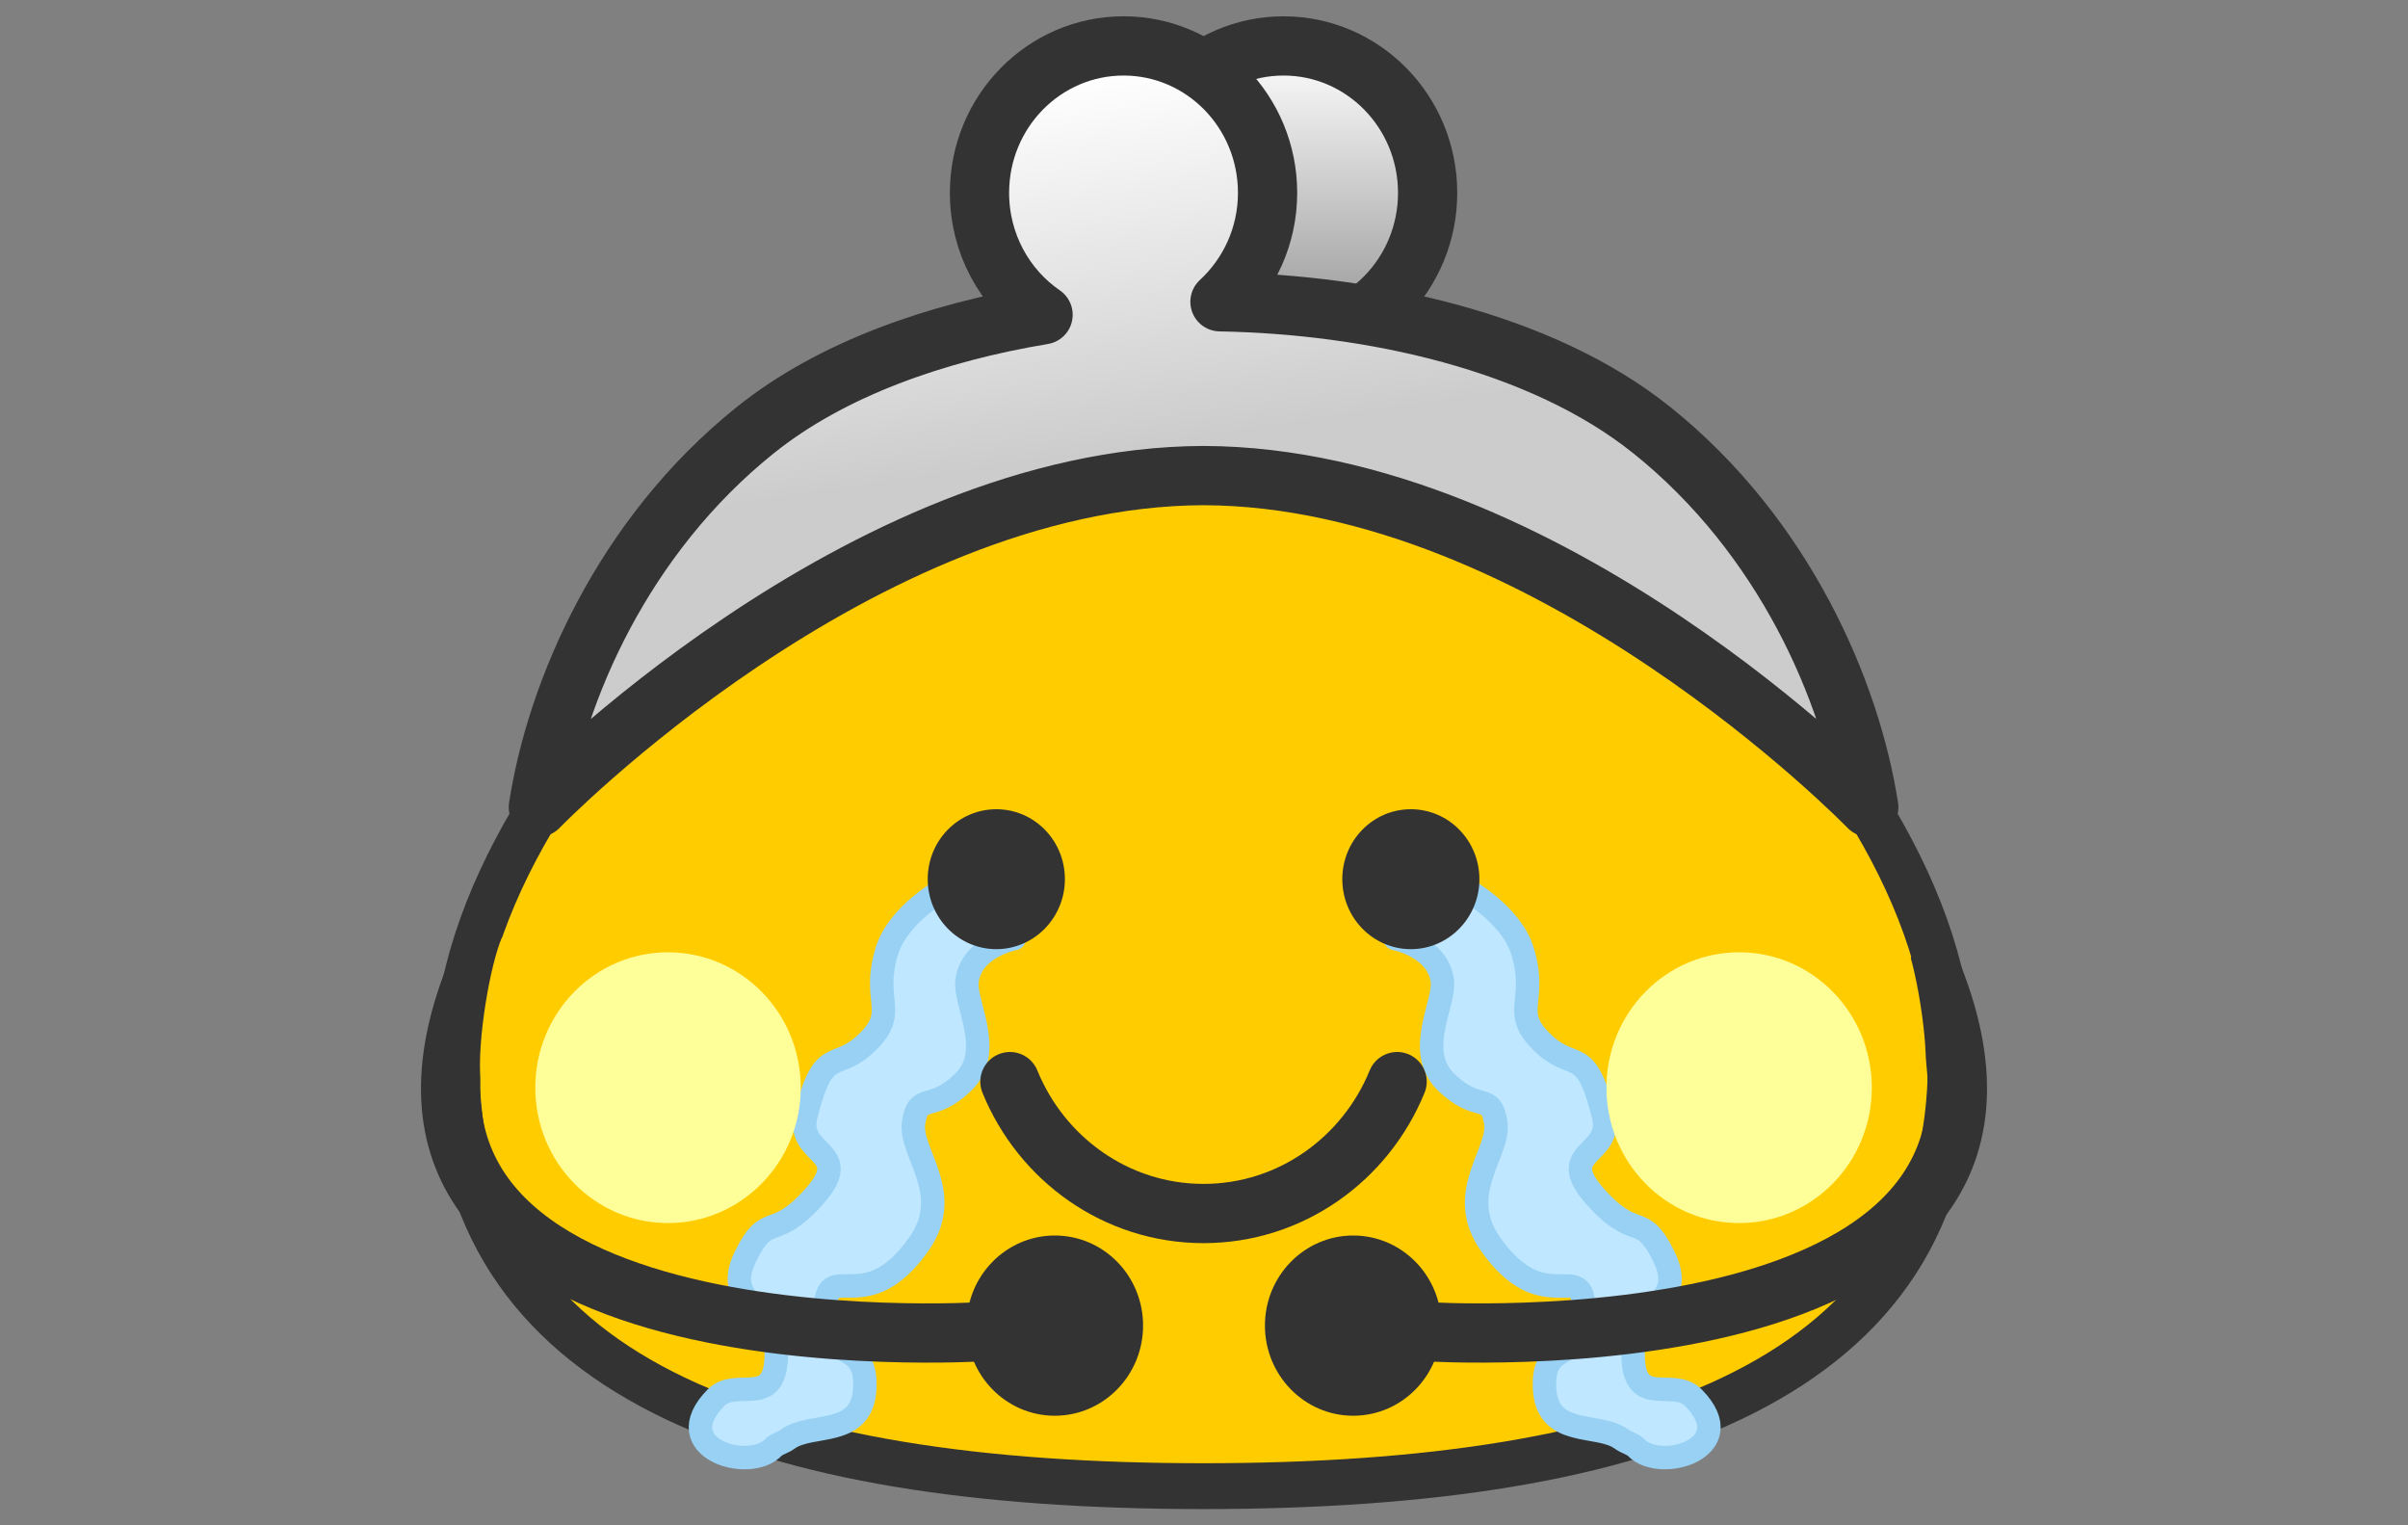 <?xml version="1.0" encoding="UTF-8"?>
<svg id="_レイヤー_2" data-name="レイヤー 2" xmlns="http://www.w3.org/2000/svg" xmlns:xlink="http://www.w3.org/1999/xlink" viewBox="0 0 300 190">
  <rect x="0" y="0" width="300" height="190" fill="#808080" stroke="none"/>
  <defs>
    <style>
      .cls-1 {
        fill: #333;
      }

      .cls-1, .cls-2, .cls-3, .cls-4, .cls-5, .cls-6 {
        stroke-width: 0px;
      }

      .cls-7 {
        stroke-width: 5.71px;
      }

      .cls-7, .cls-8, .cls-9 {
        stroke-linejoin: round;
      }

      .cls-7, .cls-4 {
        fill: #fc0;
      }

      .cls-7, .cls-9 {
        stroke: #333;
        stroke-linecap: round;
      }

      .cls-10 {
        clip-path: url(#clippath);
      }

      .cls-2, .cls-9 {
        fill: none;
      }

      .cls-3 {
        fill: url(#linear-gradient);
      }

      .cls-8 {
        fill: #bfe7ff;
        stroke: #98d1f3;
        stroke-width: 2.92px;
      }

      .cls-5 {
        fill: #ff9;
      }

      .cls-6 {
        fill: url(#linear-gradient-2);
      }

      .cls-9 {
        stroke-width: 7.38px;
      }
    </style>
    <clipPath id="clippath">
      <rect class="cls-2" width="300" height="190"/>
    </clipPath>
    <linearGradient id="linear-gradient" x1="159.92" y1="5.84" x2="159.92" y2="40.59" gradientUnits="userSpaceOnUse">
      <stop offset="0" stop-color="#fff"/>
      <stop offset="1" stop-color="#999"/>
    </linearGradient>
    <linearGradient id="linear-gradient-2" x1="136.51" y1="8.96" x2="143.33" y2="55.45" gradientUnits="userSpaceOnUse">
      <stop offset="0" stop-color="#fff"/>
      <stop offset="1" stop-color="#ccc"/>
    </linearGradient>
  </defs>
  <g id="_コンテンツ" data-name="コンテンツ">
    <g class="cls-10">
      <g>
        <g>
          <path class="cls-7" d="M243.04,132.32c0,39.26-37.65,52.8-93.1,52.8s-93.09-13.54-93.09-52.8,57.03-87.18,93.09-87.18,93.1,47.92,93.1,87.18h0Z"/>
          <path class="cls-8" d="M173.81,116.91s5.29.99,5.88,5.24c.39,2.81-3.51,8.78.48,12.65,3.99,3.87,5.54,1.18,6.17,4.98.63,3.8-5.19,8.81-.6,15.26,6.54,9.19,11.29,1.99,11.55,7.58.37,7.74-5.06,3.69-4.87,10.13.19,6.44,6.66,4.37,9.57,6.49.66.48,1.42.63,1.81,1.04,3.02,3.22,13.34.09,7.18-6.17-2.54-2.58-7.33,1.35-7.52-5.1-.19-6.44,6.88-6.3,3.84-12.49-2.84-5.78-3.45-1.72-8.58-7.5-5.13-5.78,2.31-5,1.05-10.05-2.25-9.04-3.65-5.26-7.63-9.13-3.99-3.87-.52-5.1-2.46-11.38-1.44-4.66-7.21-7.77-7.21-7.77l-8.65,6.22Z"/>
          <path class="cls-8" d="M126.36,116.91s-5.29.99-5.88,5.24c-.39,2.81,3.51,8.78-.48,12.65s-5.54,1.18-6.17,4.98c-.63,3.8,5.19,8.81.6,15.26-6.54,9.19-11.29,1.99-11.55,7.58-.37,7.74,5.06,3.69,4.87,10.13s-6.66,4.37-9.57,6.49c-.66.48-1.42.63-1.81,1.04-3.02,3.22-13.34.09-7.18-6.17,2.54-2.58,7.33,1.35,7.52-5.1.19-6.44-6.88-6.3-3.84-12.49,2.84-5.78,3.45-1.72,8.58-7.5,5.13-5.78-2.31-5-1.05-10.05,2.25-9.04,3.65-5.26,7.63-9.13,3.99-3.87.52-5.1,2.46-11.38,1.44-4.66,7.21-7.77,7.21-7.77l8.65,6.22Z"/>
          <g>
            <path class="cls-3" d="M177.86,24.02c0,10.12-8.03,18.31-17.95,18.31s-17.94-8.19-17.94-18.31,8.04-18.3,17.94-18.3,17.95,8.19,17.95,18.3h0Z"/>
            <g>
              <path class="cls-9" d="M177.86,24.02c0,10.12-8.03,18.31-17.95,18.31s-17.94-8.19-17.94-18.31,8.04-18.3,17.94-18.3,17.95,8.19,17.95,18.3h0Z"/>
              <path class="cls-6" d="M205.77,53.57c-13.78-11.05-35.02-15.64-53.78-15.98,3.63-3.35,5.93-8.18,5.93-13.57,0-10.11-8.03-18.3-17.94-18.3s-17.95,8.19-17.95,18.3c0,6.33,3.14,11.91,7.92,15.19-13.32,2.21-26.35,6.75-35.84,14.36-16.53,13.24-24.81,32.52-27.04,46.98,0,0,39.9-41.17,82.87-41.31,42.99.14,82.88,41.31,82.88,41.31-2.24-14.46-10.51-33.73-27.04-46.98h0Z"/>
            </g>
            <path class="cls-9" d="M205.77,53.57c-13.78-11.05-35.02-15.64-53.78-15.98,3.63-3.35,5.93-8.18,5.93-13.57,0-10.11-8.03-18.3-17.94-18.3s-17.95,8.19-17.95,18.3c0,6.33,3.14,11.91,7.92,15.19-13.32,2.21-26.35,6.75-35.84,14.36-16.53,13.24-24.81,32.52-27.04,46.98,0,0,39.9-41.17,82.87-41.31,42.99.14,82.88,41.31,82.88,41.31-2.24-14.46-10.51-33.73-27.04-46.98h0Z"/>
          </g>
          <g>
            <path class="cls-5" d="M99.76,135.48c0,9.31-7.41,16.87-16.54,16.87s-16.53-7.56-16.53-16.87,7.41-16.86,16.53-16.86,16.54,7.55,16.54,16.86h0Z"/>
            <path class="cls-5" d="M233.2,135.48c0,9.31-7.4,16.87-16.53,16.87s-16.53-7.56-16.53-16.87,7.4-16.86,16.53-16.86,16.53,7.55,16.53,16.86h0Z"/>
          </g>
          <path class="cls-9" d="M125.82,134.73c3.93,9.64,13.25,16.43,24.12,16.43s20.18-6.79,24.12-16.43"/>
          <g>
            <path class="cls-1" d="M184.31,109.51c0,4.81-3.83,8.72-8.54,8.72s-8.54-3.9-8.54-8.72,3.82-8.71,8.54-8.71,8.54,3.9,8.54,8.71Z"/>
            <path class="cls-1" d="M132.67,109.51c0,4.81-3.83,8.72-8.54,8.72s-8.55-3.9-8.55-8.72,3.82-8.71,8.55-8.71,8.54,3.9,8.54,8.71Z"/>
          </g>
        </g>
        <g>
          <path class="cls-1" d="M157.59,165.12c0,6.19,4.92,11.23,11,11.23s10.99-5.03,10.99-11.23-4.92-11.22-10.99-11.22-11,5.02-11,11.22h0Z"/>
          <path class="cls-9" d="M240.88,121.67c19.56,49.64-63.46,44.2-63.46,44.2"/>
        </g>
        <g>
          <path class="cls-1" d="M142.41,165.12c0,6.19-4.92,11.23-11,11.23-6.07,0-10.99-5.03-10.99-11.23,0-6.2,4.92-11.22,10.99-11.22,6.09,0,11,5.02,11,11.22h0Z"/>
          <path class="cls-9" d="M122.58,165.87s-83.02,5.45-63.46-44.2"/>
        </g>
        <path class="cls-4" d="M62.56,116.73c-1.48,3.31-3.17,13.02-2.68,18,4.63-4.83,7.95-13.06,7.95-13.06l-5.27-4.94Z"/>
        <path class="cls-4" d="M237.18,116.73c1.48,3.31,3.17,13.02,2.68,18-4.63-4.83-7.95-13.06-7.95-13.06l5.27-4.94Z"/>
      </g>
    </g>
  </g>
</svg>